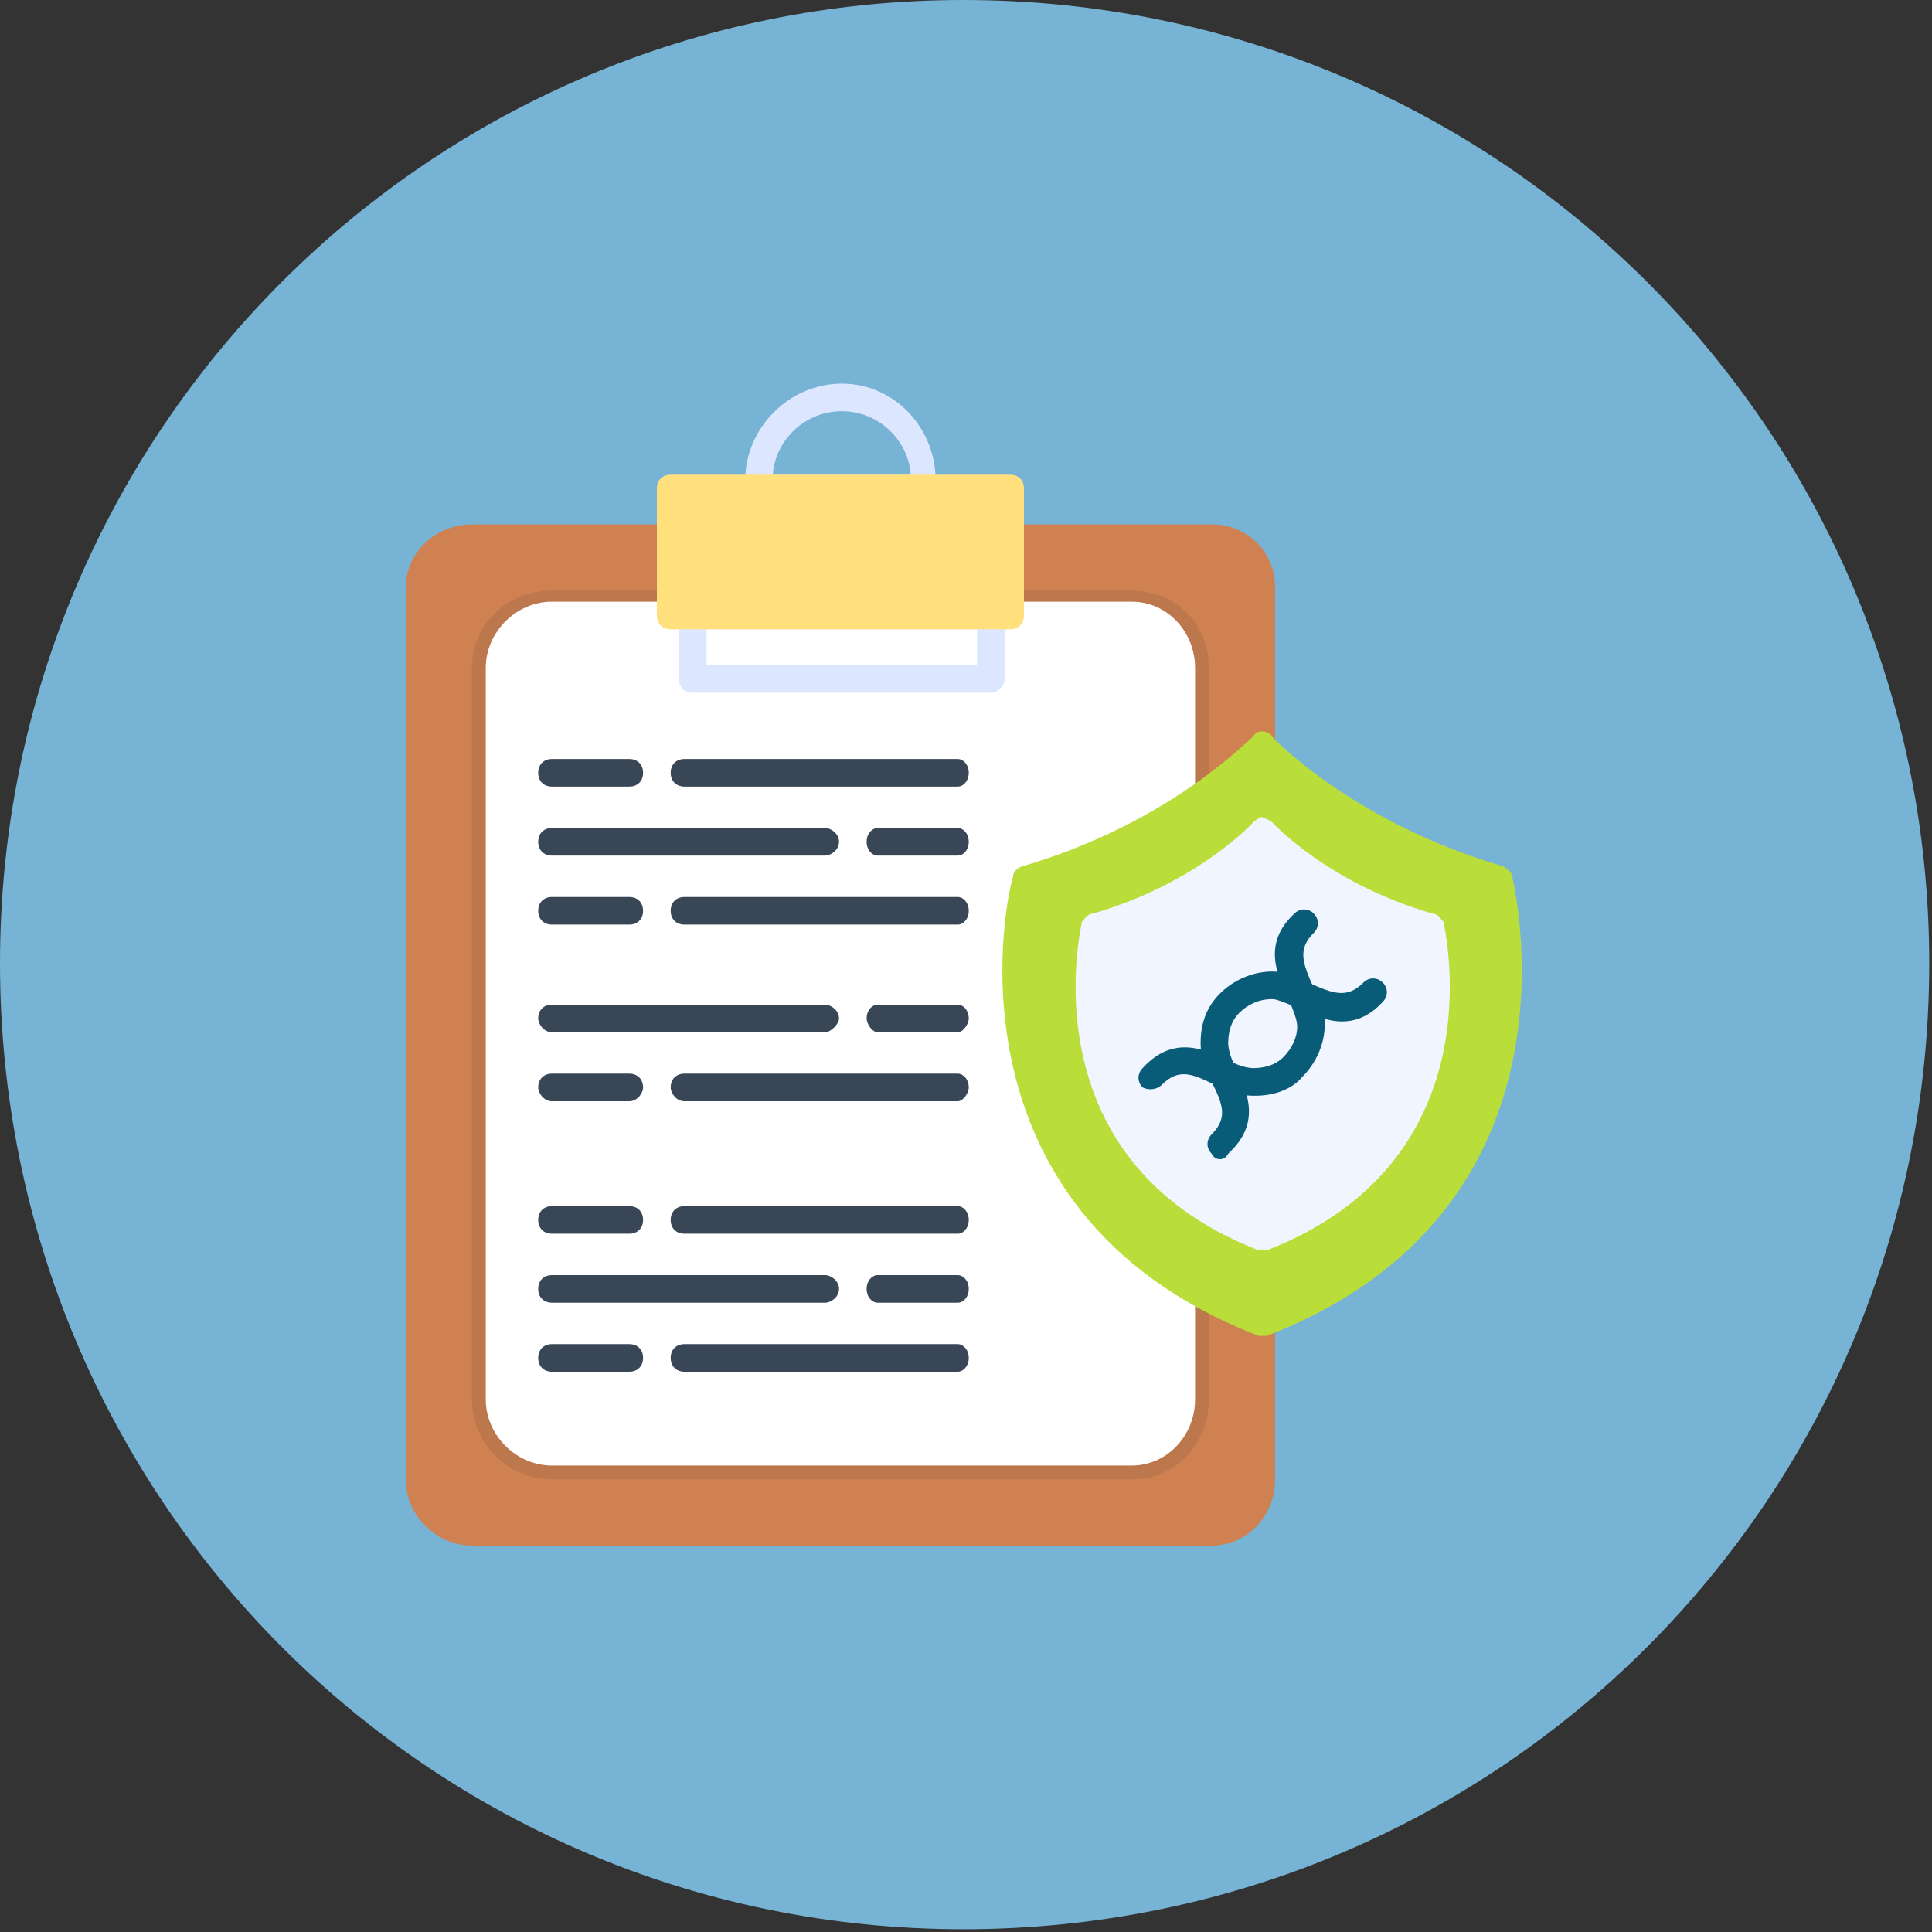 <svg version="1.2" xmlns="http://www.w3.org/2000/svg" viewBox="0 0 70 70" width="70" height="70"><rect x="0" y="0" width="70" height="70" fill="#333333" stroke="none"/><style>.a{fill:#77b3d4}.b{fill:#cf8151}.c{fill:#bd774c}.d{fill:#fff}.e{fill:#dce6ff}.f{fill:#ffe07d}.g{fill:#b9dd39}.h{fill:#384656}.i{fill:#f0f5ff}.j{fill:#095c78}</style><path fill-rule="evenodd" class="a" d="m34.9 69.9c-19.3 0-34.9-15.6-34.9-35 0-19.3 15.6-34.9 34.9-34.9 19.4 0 35 15.6 35 34.9 0 19.4-15.6 35-35 35z"/><path fill-rule="evenodd" class="b" d="m43.9 56h-26.8c-1.3 0-2.4-1.1-2.4-2.4v-32.3c0-1.3 1.1-2.3 2.4-2.3h7.2c0.3 0 0.5 0.2 0.5 0.5v2.3h11.3v-2.3c0-0.3 0.3-0.5 0.5-0.5h7.3c1.3 0 2.3 1 2.3 2.3v32.3c0 1.3-1 2.4-2.3 2.4z"/><path fill-rule="evenodd" class="c" d="m41 53.6h-21c-1.6 0-2.9-1.3-2.9-2.9v-26.5c0-1.6 1.3-2.8 2.9-2.8h21c1.6 0 2.8 1.2 2.8 2.8v26.5c0 1.6-1.2 2.9-2.8 2.9z"/><path fill-rule="evenodd" class="d" d="m41 53.1h-21c-1.3 0-2.4-1.1-2.4-2.4v-26.5c0-1.3 1.1-2.4 2.4-2.4h21c1.3 0 2.3 1.1 2.3 2.4v26.5c0 1.3-1 2.4-2.3 2.4z"/><path fill-rule="evenodd" class="e" d="m33.5 18.2h-6c-0.3 0-0.5-0.2-0.5-0.5v-0.3c0-1.9 1.6-3.5 3.5-3.5 1.9 0 3.4 1.6 3.4 3.5v0.3c0 0.3-0.2 0.5-0.4 0.5zm-5.5-1h5c-0.1-1.3-1.2-2.3-2.5-2.3-1.3 0-2.4 1-2.5 2.3z"/><path fill-rule="evenodd" class="e" d="m35.9 25.1h-10.8c-0.3 0-0.5-0.2-0.5-0.5v-2.3c0-0.2 0.2-0.5 0.5-0.5h10.8c0.2 0 0.5 0.3 0.5 0.5v2.3c0 0.3-0.3 0.5-0.5 0.5zm-10.3-2.3v1.3h9.8v-1.3z"/><path fill-rule="evenodd" class="f" d="m36.6 22.8h-12.3c-0.3 0-0.5-0.2-0.5-0.5v-4.6c0-0.3 0.2-0.5 0.5-0.5h12.3c0.3 0 0.5 0.2 0.5 0.5v4.6c0 0.3-0.2 0.5-0.5 0.5z"/><path fill-rule="evenodd" class="g" d="m45.7 48.4q-0.1 0-0.1 0c-11.9-4.6-9-16.5-8.9-16.6 0-0.2 0.1-0.3 0.3-0.4 5.5-1.6 8.3-4.7 8.4-4.7q0.1-0.2 0.3-0.2 0.3 0 0.4 0.2c0 0 2.9 3.1 8.4 4.7 0.1 0.1 0.3 0.2 0.3 0.4 0 0.1 3 12-8.9 16.6q-0.1 0-0.2 0z"/><path fill-rule="evenodd" class="h" d="m34.7 44.7h-9.9c-0.3 0-0.5-0.2-0.5-0.5 0-0.3 0.2-0.5 0.5-0.5h9.9c0.2 0 0.4 0.2 0.4 0.5 0 0.3-0.2 0.5-0.4 0.5zm-11.9 0h-2.8c-0.3 0-0.5-0.2-0.5-0.5 0-0.3 0.2-0.5 0.5-0.5h2.8c0.3 0 0.5 0.2 0.5 0.5 0 0.3-0.2 0.5-0.5 0.5z"/><path fill-rule="evenodd" class="h" d="m34.7 49.7h-9.9c-0.3 0-0.5-0.2-0.5-0.5 0-0.3 0.2-0.5 0.5-0.5h9.9c0.2 0 0.4 0.2 0.4 0.5 0 0.3-0.2 0.5-0.4 0.5zm-11.9 0h-2.8c-0.3 0-0.5-0.2-0.5-0.5 0-0.3 0.2-0.5 0.5-0.5h2.8c0.3 0 0.5 0.2 0.5 0.5 0 0.3-0.2 0.5-0.5 0.5z"/><path fill-rule="evenodd" class="h" d="m35.1 46.7c0-0.3-0.2-0.5-0.4-0.5h-2.9c-0.2 0-0.4 0.2-0.4 0.5 0 0.3 0.2 0.5 0.4 0.5h2.9c0.2 0 0.4-0.2 0.4-0.5zm-4.7 0c0-0.3-0.3-0.5-0.5-0.5h-9.9c-0.3 0-0.5 0.2-0.5 0.5 0 0.3 0.2 0.5 0.5 0.5h9.9c0.2 0 0.5-0.2 0.5-0.5z"/><path fill-rule="evenodd" class="h" d="m34.7 28.5h-9.9c-0.3 0-0.5-0.2-0.5-0.5 0-0.3 0.2-0.5 0.5-0.5h9.9c0.2 0 0.4 0.2 0.4 0.5 0 0.3-0.2 0.5-0.4 0.5zm-11.9 0h-2.8c-0.3 0-0.5-0.2-0.5-0.5 0-0.3 0.2-0.5 0.5-0.5h2.8c0.3 0 0.5 0.2 0.5 0.5 0 0.3-0.2 0.5-0.5 0.5z"/><path fill-rule="evenodd" class="h" d="m34.7 33.5h-9.9c-0.3 0-0.5-0.2-0.5-0.5 0-0.3 0.2-0.5 0.5-0.5h9.9c0.2 0 0.4 0.2 0.4 0.5 0 0.3-0.2 0.5-0.4 0.5zm-11.9 0h-2.8c-0.3 0-0.5-0.2-0.5-0.5 0-0.3 0.2-0.5 0.5-0.5h2.8c0.3 0 0.5 0.2 0.5 0.5 0 0.3-0.2 0.5-0.5 0.5z"/><path fill-rule="evenodd" class="h" d="m35.1 30.5c0-0.3-0.2-0.5-0.4-0.5h-2.9c-0.2 0-0.4 0.2-0.4 0.5 0 0.3 0.2 0.5 0.4 0.5h2.9c0.2 0 0.4-0.2 0.4-0.5zm-4.7 0c0-0.3-0.3-0.5-0.5-0.5h-9.9c-0.3 0-0.5 0.2-0.5 0.5 0 0.3 0.2 0.5 0.5 0.5h9.9c0.2 0 0.5-0.2 0.5-0.5z"/><path fill-rule="evenodd" class="h" d="m34.7 39.9h-9.9c-0.3 0-0.5-0.3-0.5-0.5 0-0.3 0.2-0.5 0.5-0.5h9.9c0.2 0 0.4 0.2 0.4 0.5 0 0.2-0.2 0.5-0.4 0.5zm-11.9 0h-2.8c-0.3 0-0.5-0.3-0.5-0.5 0-0.3 0.2-0.5 0.5-0.5h2.8c0.3 0 0.5 0.2 0.5 0.5 0 0.2-0.2 0.5-0.5 0.5z"/><path fill-rule="evenodd" class="h" d="m35.1 36.9c0-0.3-0.2-0.5-0.4-0.5h-2.9c-0.2 0-0.4 0.2-0.4 0.5 0 0.2 0.2 0.5 0.4 0.5h2.9c0.2 0 0.4-0.3 0.4-0.5zm-4.7 0c0-0.3-0.3-0.5-0.5-0.5h-9.9c-0.3 0-0.5 0.2-0.5 0.5 0 0.2 0.2 0.5 0.5 0.5h9.9c0.2 0 0.5-0.3 0.5-0.5z"/><path fill-rule="evenodd" class="i" d="m45.7 45.3q-0.1 0-0.1 0c-8.5-3.3-6.4-11.8-6.4-11.9 0.1-0.1 0.2-0.3 0.4-0.3 3.8-1.1 5.8-3.3 5.8-3.3q0.1-0.1 0.3-0.2 0.3 0.1 0.4 0.2c0 0 2 2.2 5.8 3.3 0.2 0 0.3 0.2 0.4 0.3 0 0.1 2.1 8.6-6.4 11.9q-0.1 0-0.2 0z"/><path fill-rule="evenodd" class="j" d="m45.5 39.7q-0.1 0-0.1 0c-0.5 0-0.9-0.2-1.4-0.4-0.8-0.4-1.3-0.6-1.9 0-0.2 0.2-0.5 0.2-0.7 0.1-0.2-0.2-0.2-0.5 0-0.7 1.1-1.2 2.2-0.7 3.1-0.3 0.3 0.2 0.7 0.3 0.9 0.3 0.4 0 0.8-0.1 1.1-0.4 0.3-0.3 0.5-0.7 0.5-1.1 0-0.3-0.2-0.7-0.3-1-0.4-0.8-1-2 0.2-3.1 0.2-0.2 0.5-0.2 0.7 0 0.2 0.2 0.2 0.5 0 0.7-0.6 0.6-0.4 1.1 0 2 0.2 0.4 0.4 0.9 0.4 1.3 0 0.7-0.3 1.4-0.8 1.9-0.4 0.5-1.1 0.7-1.7 0.7z"/><path fill-rule="evenodd" class="j" d="m44.2 42q-0.2 0-0.3-0.2c-0.2-0.2-0.2-0.5 0-0.7 0.6-0.6 0.4-1.1 0-1.9-0.2-0.5-0.4-0.9-0.4-1.4 0-0.7 0.2-1.3 0.7-1.8 0.5-0.5 1.2-0.8 1.9-0.8 0.4 0 0.9 0.2 1.3 0.4 0.9 0.4 1.4 0.6 2 0 0.2-0.2 0.5-0.2 0.7 0 0.2 0.2 0.2 0.5 0 0.7-1.1 1.2-2.3 0.6-3.1 0.2-0.3-0.1-0.7-0.3-0.9-0.3-0.5 0-0.9 0.2-1.2 0.5-0.3 0.3-0.4 0.7-0.4 1.1 0 0.2 0.1 0.6 0.3 0.9 0.4 0.9 0.9 2-0.3 3.1q-0.1 0.2-0.3 0.2z"/></svg>
